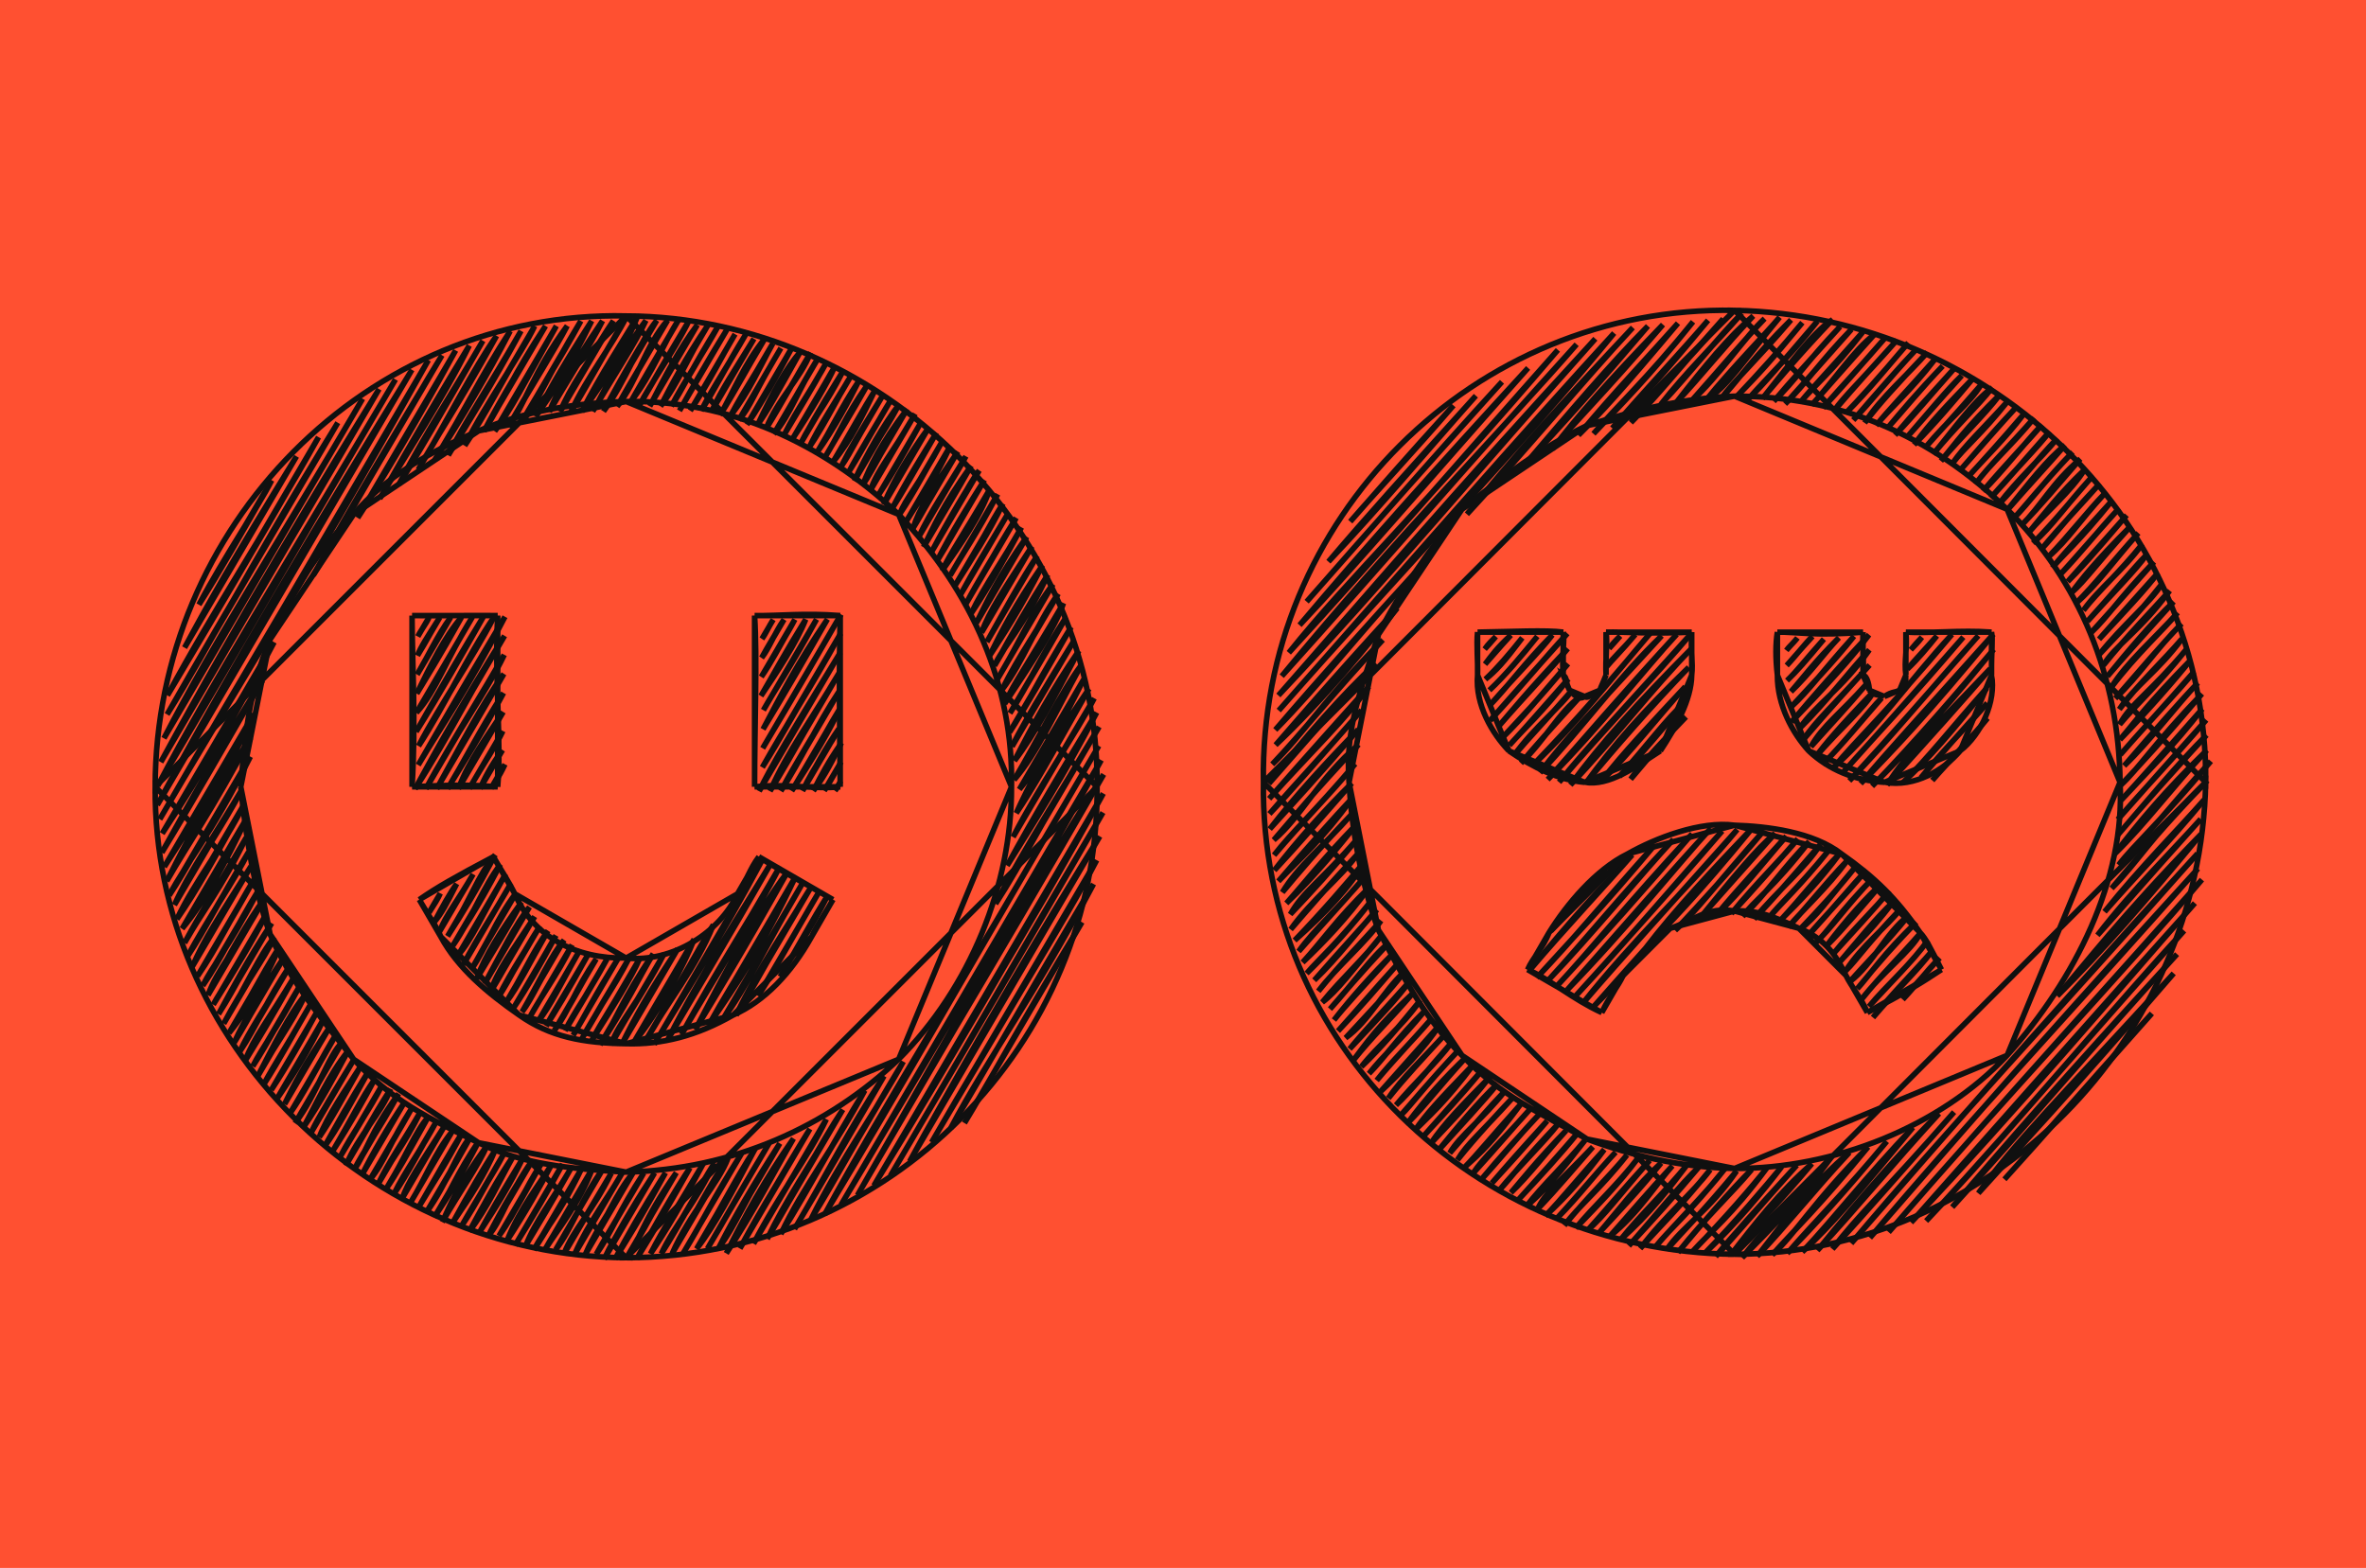 <?xml version="1.0" encoding="UTF-8"?> <svg xmlns="http://www.w3.org/2000/svg" width="427" height="283" viewBox="0 0 427 283" fill="none"><rect width="427" height="283" fill="#FF5031"></rect><path d="M35.902 109.139C39.288 103.81 43.78 95.992 49.031 86.698ZM35.902 109.139C40.525 100.381 46.614 91.496 49.031 86.698ZM33.314 116.893C37.249 109.568 41.525 101.848 53.512 82.368ZM33.314 116.893C38.847 107.075 45.16 96.766 53.512 82.368ZM30.222 125.511C38.654 109.857 48.109 95.743 57.488 78.9ZM30.222 125.511C37.732 112.868 45.347 100.139 57.488 78.9ZM30.159 128.949C38.084 116.208 43.734 104.365 60.96 76.297ZM30.159 128.949C41.73 108.564 53.787 88.757 60.96 76.297ZM29.59 133.251C39.101 114.872 49.772 98.758 65.441 71.968ZM29.59 133.251C42.164 111.719 54.293 91.105 65.441 71.968ZM29.022 137.553C43.091 111.662 58.112 86.876 68.408 70.228ZM29.022 137.553C38.721 120.553 48.877 103.835 68.408 70.228ZM28.454 141.855C38.673 122.425 50.562 103.666 71.374 68.487ZM28.454 141.855C45.674 112.742 62.428 83.534 71.374 68.487ZM28.391 145.294C42.235 119.674 58.1 93.138 74.341 66.748ZM28.391 145.294C45.915 114.751 63.743 84.075 74.341 66.748ZM28.833 147.869C40.434 127.93 53.436 107.749 77.307 65.007ZM28.833 147.869C43.472 122.367 58.723 97.252 77.307 65.007ZM29.275 150.445C36.721 139.222 44.114 126.122 49.472 115.918ZM29.275 150.445C34.643 142.325 39.03 133.71 49.472 115.918ZM56.541 103.834C63.695 90.862 70.925 78.855 79.769 64.129ZM56.541 103.834C65.142 89.529 73.124 74.95 79.769 64.129ZM29.211 153.883C34.74 143.943 41.072 132.612 47.389 122.81ZM29.211 153.883C35.141 144.13 40.572 134.544 47.389 122.81ZM64.557 93.463C71.811 82.091 78.798 69.57 82.23 63.252ZM64.557 93.463C68.656 87.281 72.263 80.296 82.23 63.252ZM29.653 156.459C36.119 146.429 42.567 136.422 45.811 128.838ZM29.653 156.459C33.233 150.896 36.556 144.821 45.811 128.838ZM68.534 89.996C73.666 81.388 79.908 72.04 84.692 62.376ZM68.534 89.996C73.95 80.347 80.47 69.319 84.692 62.376ZM30.095 159.034C33.462 152.436 36.399 146.27 45.243 133.14ZM30.095 159.034C34.004 152.164 38.112 146.579 45.243 133.14ZM72.005 87.394C76.863 78.025 82.554 69.454 87.153 61.498ZM72.005 87.394C75.433 82.016 79.16 75.483 87.153 61.498ZM30.537 161.61C33.716 155.51 37.78 151.305 45.18 136.578ZM30.537 161.61C33.776 156.697 36.31 151.627 45.18 136.578ZM75.476 84.79C80.492 76.287 85.577 66.291 89.615 60.621ZM75.476 84.79C78.751 78.713 82.423 73.739 89.615 60.621ZM31.483 163.322C34.213 157.212 38.805 150.735 43.602 142.607ZM31.483 163.322C35.242 156.184 40.281 148.982 43.602 142.607ZM78.443 83.049C83.08 75.939 88.004 67.653 92.076 59.745ZM78.443 83.049C83.006 75.659 86.889 67.65 92.076 59.745ZM31.925 165.898C35.193 158.958 40.366 152.699 44.044 145.182ZM31.925 165.898C35.538 160.687 38.709 154.959 44.044 145.182ZM80.904 82.172C83.704 76.46 88.133 69.993 94.033 59.73ZM80.904 82.172C84.946 75.469 88.441 70.026 94.033 59.73ZM32.872 167.61C37.323 162.233 40.566 155.845 44.486 147.758ZM32.872 167.61C35.751 163.343 37.724 159.088 44.486 147.758ZM83.871 80.433C87.839 72.502 94.097 63.911 96.494 58.853ZM83.871 80.433C87.557 74.998 90.204 69.465 96.494 58.853ZM33.314 170.186C35.98 165.311 40.163 160.065 44.422 151.196ZM33.314 170.186C36.329 164.435 40.076 158.962 44.422 151.196ZM87.342 77.829C90.985 72.052 92.519 67.803 98.451 58.84ZM87.342 77.829C90.697 71.469 94.331 65.599 98.451 58.84ZM33.755 172.761C37.354 167.23 39.133 163.269 44.864 153.772ZM33.755 172.761C37.515 165.771 42.441 158.724 44.864 153.772ZM89.299 77.814C92.11 74.192 94.585 69.234 100.408 58.825ZM89.299 77.814C92.837 71.791 95.978 66.57 100.408 58.825ZM34.702 174.474C36.984 169.256 39.333 165.825 45.306 156.347ZM34.702 174.474C37.731 168.965 40.769 164.085 45.306 156.347ZM91.761 76.938C94.724 73.194 96.15 67.276 102.364 58.812ZM91.761 76.938C95.962 69.654 100.342 62.722 102.364 58.812ZM35.649 176.186C38.302 171.762 41.484 166.557 46.253 158.06ZM35.649 176.186C39.336 170.839 41.75 165.453 46.253 158.06ZM94.222 76.061C96.806 73.251 98.605 68.13 104.826 57.934ZM94.222 76.061C97.277 70.638 100.862 65.279 104.826 57.934ZM36.596 177.898C38.533 174.013 40.84 171.736 46.694 160.635ZM36.596 177.898C40.161 172.732 42.497 167.365 46.694 160.635ZM96.684 75.183C99.879 70.552 101.815 68.007 106.782 57.92ZM96.684 75.183C98.443 71.719 100.641 67.444 106.782 57.92ZM37.542 179.611C39.263 174.891 42.267 171.862 47.641 162.348ZM37.542 179.611C41.153 172.531 45.152 165.628 47.641 162.348ZM75.413 114.874C75.98 113.694 76.902 112.632 77.433 111.421ZM75.413 114.874C75.898 114.068 76.224 113.434 77.433 111.421ZM99.145 74.306C100.335 71.222 102.617 66.939 108.739 57.907ZM99.145 74.306C102.749 68.082 106.44 62.469 108.739 57.907ZM38.489 181.323C39.78 178.852 43.247 174.157 48.083 164.923ZM38.489 181.323C42.17 175.454 45.913 169.305 48.083 164.923ZM75.35 118.313C75.905 116.866 76.948 115.21 79.389 111.407ZM75.35 118.313C76.908 115.819 78.088 113.507 79.389 111.407ZM101.102 74.293C102.828 69.954 105.944 65.906 110.696 57.892ZM101.102 74.293C104.295 68.287 108.002 61.871 110.696 57.892ZM39.436 183.035C42.834 177.688 44.478 173.758 49.03 166.635ZM39.436 183.035C41.986 178.401 44.495 173.554 49.03 166.635ZM75.287 121.751C76.98 118.956 78.9 114.719 81.346 111.394ZM75.287 121.751C76.914 118.803 78.814 115.497 81.346 111.394ZM103.058 74.278C106.005 67.93 110.233 62.791 113.157 57.016ZM103.058 74.278C105.631 70.264 107.774 66.055 113.157 57.016ZM40.383 184.748C44.426 177.978 46.838 172.404 49.471 169.211ZM40.383 184.748C43.733 178.312 47.763 173.013 49.471 169.211ZM75.223 125.19C77.733 120.041 80.294 114.879 83.302 111.38ZM75.223 125.19C76.987 122.228 79.096 118.93 83.302 111.38ZM105.015 74.264C109.577 68.391 113.366 61.493 115.114 57.002ZM105.015 74.264C108.374 67.621 112.656 61.219 115.114 57.002ZM41.329 186.46C45.569 181.23 48.958 174.513 50.418 170.923ZM41.329 186.46C44.542 181.391 46.865 176.481 50.418 170.923ZM75.16 128.629C78.843 124.516 80.317 119.284 85.259 111.366ZM75.16 128.629C77.77 124.994 79.806 120.561 85.259 111.366ZM106.972 74.251C109.897 69.293 111.612 64.496 116.565 57.85ZM106.972 74.251C110.596 68.129 114.893 61.52 116.565 57.85ZM42.276 188.172C44.174 183.968 47.497 178.345 51.365 172.636ZM42.276 188.172C45.584 182.795 47.852 178.082 51.365 172.636ZM75.097 132.067C79.382 125.257 83.405 118.088 87.216 111.352ZM75.097 132.067C79.532 124.221 84.161 116.254 87.216 111.352ZM108.928 74.237C112.967 68.837 115.263 61.864 118.522 57.837ZM108.928 74.237C112.248 67.962 116.142 61.294 118.522 57.837ZM43.223 189.885C46.449 185.051 48.069 180.601 52.312 174.348ZM43.223 189.885C44.991 186.107 47.245 182.884 52.312 174.348ZM75.539 134.643C80.277 127.396 84.204 118.636 89.172 111.338ZM75.539 134.643C79.658 126.774 84.887 119.516 89.172 111.338ZM111.39 73.359C115.09 68.716 116.504 62.301 120.479 57.822ZM111.39 73.359C114.323 68.007 117.573 62.886 120.479 57.822ZM44.169 191.597C45.923 187.048 48.199 184.479 53.258 176.06ZM44.169 191.597C46.413 187.891 48.835 184.086 53.258 176.06ZM75.476 138.082C79.796 130.799 83.876 125.314 91.129 111.324ZM75.476 138.082C78.971 132.009 81.971 126.729 91.129 111.324ZM113.851 72.483C117.77 67.511 119.956 61.455 122.435 57.809ZM113.851 72.483C115.81 69.141 117.328 66.347 122.435 57.809ZM45.621 192.446C48.657 187.754 49.861 185.034 54.205 177.773ZM45.621 192.446C47.325 189.051 49.799 185.986 54.205 177.773ZM74.908 142.383C79.075 134.723 84.053 125.917 91.066 114.763ZM74.908 142.383C81.295 132.532 86.321 122.2 91.066 114.763ZM115.303 73.332C117.431 69.126 121.37 63.894 124.392 57.794ZM115.303 73.332C117.431 69.674 119.356 66.206 124.392 57.794ZM46.568 194.159C49.033 189.402 52.368 182.789 55.152 179.485ZM46.568 194.159C49.105 189.289 52.362 185.313 55.152 179.485ZM76.864 142.369C81.26 134.019 87.919 124.741 91.003 118.201ZM76.864 142.369C81.722 133.473 87.217 124.872 91.003 118.201ZM117.259 73.317C120.068 67.894 122.524 63.041 125.843 58.645ZM117.259 73.317C119.357 69.626 121.32 66.215 125.843 58.645ZM47.514 195.871C50.549 191.174 52.911 186.637 56.098 181.197ZM47.514 195.871C49.578 191.97 52.225 188.034 56.098 181.197ZM78.821 142.356C83.393 134.154 86.83 127.285 90.939 121.64ZM78.821 142.356C83.777 133.97 88.54 125.785 90.939 121.64ZM119.216 73.303C122.398 69.255 123.967 64.749 127.8 58.63ZM119.216 73.303C121.256 69.394 123.43 65.076 127.8 58.63ZM48.966 196.72C51.86 191.976 53.947 188.351 57.045 182.91ZM48.966 196.72C51.97 192.132 54.461 187.747 57.045 182.91ZM80.777 142.342C83.559 137.813 86.467 131.949 90.876 125.079ZM80.777 142.342C83.668 137.608 86.747 132.792 90.876 125.079ZM121.173 73.29C123.512 68.775 126.669 64.225 129.757 58.617ZM121.173 73.29C123.261 70.201 124.484 67.118 129.757 58.617ZM49.913 198.433C52.778 194.235 55.853 189.429 58.497 183.759ZM49.913 198.433C52.09 195.004 53.865 192.236 58.497 183.759ZM82.734 142.328C84.682 137.191 87.917 132.887 90.813 128.517ZM82.734 142.328C85.681 137.19 88.726 132.11 90.813 128.517ZM122.624 74.138C124.537 70.751 127.088 66.064 131.208 59.465ZM122.624 74.138C125.235 69.37 127.887 65.058 131.208 59.465ZM51.364 199.282C53.307 195.217 56.497 190.686 59.444 185.471ZM51.364 199.282C53.125 195.624 55.075 191.977 59.444 185.471ZM84.691 142.314C87.372 137.699 89.612 134.425 90.75 131.956ZM84.691 142.314C86.598 139.067 88.581 135.714 90.75 131.956ZM124.581 74.126C128.143 68.775 130.255 64.287 132.66 60.315ZM124.581 74.126C127.707 68.939 130.587 63.95 132.66 60.315ZM52.311 200.994C54.861 197.317 56.06 194.681 60.895 186.321ZM52.311 200.994C55.585 196.207 57.882 191.031 60.895 186.321ZM86.647 142.3C87.375 140.665 88.517 138.283 90.687 135.395ZM86.647 142.3C87.408 140.976 88.103 139.477 90.687 135.395ZM126.537 74.112C129.075 69.184 131.661 65.553 134.617 60.3ZM126.537 74.112C129.157 70.169 130.865 66.319 134.617 60.3ZM53.258 202.707C57.094 197.824 59.227 190.434 61.842 188.033ZM53.258 202.707C55.311 199.387 57.257 195.815 61.842 188.033ZM88.604 142.286C89.15 141.291 89.954 140.515 91.128 137.97ZM88.604 142.286C89.356 141.007 90.196 139.53 91.128 137.97ZM128.494 74.097C130.338 70.112 132.19 67.475 136.068 61.15ZM128.494 74.097C130.575 70.662 132.799 66.713 136.068 61.15ZM54.71 203.556C57.212 199.063 59.33 194.067 62.789 189.745ZM54.71 203.556C57.909 198.901 60.339 194.294 62.789 189.745ZM77.432 164.714C78.352 163.287 79.088 162.128 79.452 161.261ZM77.432 164.714C77.862 163.97 78.463 163.115 79.452 161.261ZM129.946 74.947C132.38 70.713 134.375 65.54 138.025 61.136ZM129.946 74.947C132.899 70.212 135.464 65.368 138.025 61.136ZM56.161 204.405C58.578 199.617 62.531 193.496 63.735 191.458ZM56.161 204.405C57.517 201.46 59.247 199.013 63.735 191.458ZM78.379 166.426C79.702 164.811 80.457 163.408 82.418 159.521ZM78.379 166.426C79.804 163.738 81.109 161.357 82.418 159.521ZM131.902 74.933C135.148 70.868 137.194 66.064 139.476 61.986ZM131.902 74.933C134.383 70.225 137.526 65.671 139.476 61.986ZM57.613 205.254C59.184 201.279 62.172 197.01 65.187 192.307ZM57.613 205.254C59.866 201.937 61.593 198.701 65.187 192.307ZM79.325 168.139C80.485 165.095 82.691 162.494 85.385 157.781ZM79.325 168.139C80.446 165.785 82.173 163.446 85.385 157.781ZM133.354 75.781C135.443 73.499 135.986 71.028 140.928 62.834ZM133.354 75.781C135.383 72.605 136.499 70.385 140.928 62.834ZM58.56 206.967C60.878 202.814 62.8 199.237 66.639 193.156ZM58.56 206.967C60.913 203.695 62.836 200.007 66.639 193.156ZM80.777 168.988C84.556 163.206 86.293 157.805 89.361 154.314ZM80.777 168.988C83.646 164.551 86.025 160.599 89.361 154.314ZM134.806 76.63C137.274 73.09 140.297 67.701 142.885 62.821ZM134.806 76.63C138.248 71.743 140.93 65.986 142.885 62.821ZM60.011 207.816C63.285 202.265 65.308 198.074 67.585 194.869ZM60.011 207.816C63.163 202.953 65.907 198.061 67.585 194.869ZM81.724 170.7C85.353 165.391 87.264 159.972 90.308 156.027ZM81.724 170.7C83.668 167.414 85.727 164.746 90.308 156.027ZM136.762 76.617C139.303 71.177 142.099 66.04 144.336 63.669ZM136.762 76.617C138.439 74.26 139.914 71.582 144.336 63.669ZM61.463 208.665C63.507 204.637 66.808 200.233 69.037 195.718ZM61.463 208.665C64.478 203.602 67.355 198.863 69.037 195.718ZM82.67 172.413C85.089 169.724 87.182 164.864 91.254 157.739ZM82.67 172.413C85.087 168.578 87.386 164.846 91.254 157.739ZM138.214 77.466C140.452 71.853 144.385 68.49 146.293 63.656ZM138.214 77.466C141.379 72.325 144.351 66.814 146.293 63.656ZM62.41 210.377C64.705 204.902 68.925 200.823 70.489 196.567ZM62.41 210.377C65.041 205.789 67.121 201.867 70.489 196.567ZM83.617 174.125C86.161 169.621 88.49 165.832 92.201 159.451ZM83.617 174.125C86.089 169.299 89.604 164.092 92.201 159.451ZM139.666 78.316C142.639 74.993 144.148 70.011 147.745 64.504ZM139.666 78.316C143.201 72.584 145.9 67.285 147.745 64.504ZM63.861 211.227C66.267 207.76 66.527 204.824 71.94 197.416ZM63.861 211.227C65.658 207.632 68.281 204.116 71.94 197.416ZM85.069 174.974C87.743 171.123 89.333 166.186 93.148 161.164ZM85.069 174.974C88.103 169.789 90.414 164.939 93.148 161.164ZM141.622 78.302C143.716 74.766 146.326 70.528 149.196 65.355ZM141.622 78.302C143.755 73.971 146.939 69.599 149.196 65.355ZM65.313 212.076C67.057 208.911 69.966 204.147 72.887 199.129ZM65.313 212.076C67.422 207.88 69.759 203.859 72.887 199.129ZM86.016 176.687C87.613 172.34 90.367 168.082 94.095 162.876ZM86.016 176.687C88.865 171.827 92.186 166.677 94.095 162.876ZM143.074 79.15C145.848 74.874 148.819 69.156 150.648 66.204ZM143.074 79.15C146.352 74.24 149.401 68.989 150.648 66.204ZM66.765 212.925C69.51 209.56 70.284 206.348 74.339 199.978ZM66.765 212.925C69.691 208.032 72.366 203.525 74.339 199.978ZM87.467 177.536C90.729 171.576 92.975 166.9 95.546 163.725ZM87.467 177.536C90.021 172.704 93.03 167.95 95.546 163.725ZM144.525 79.999C146.59 75.8 149.051 73.094 152.1 67.052ZM144.525 79.999C145.948 77.38 147.22 74.883 152.1 67.052ZM68.216 213.774C69.961 210.152 73.171 206.377 75.79 200.827ZM68.216 213.774C70.209 209.592 72.769 206.043 75.79 200.827ZM88.414 179.248C89.902 174.838 92.41 171.76 96.493 165.438ZM88.414 179.248C90.76 175.378 92.702 171.715 96.493 165.438ZM145.977 80.85C149.071 76.299 152.024 70.121 153.551 67.901ZM145.977 80.85C147.919 76.85 150.269 73.299 153.551 67.901ZM69.668 214.623C73.126 209.023 75.077 204.032 77.242 201.676ZM69.668 214.623C71.557 211.841 73.264 208.836 77.242 201.676ZM89.866 180.097C92.388 174.98 95.726 170.246 97.44 167.15ZM89.866 180.097C92.215 176.54 93.593 173.183 97.44 167.15ZM147.429 81.698C150.565 77.326 153.201 72.334 155.003 68.751ZM147.429 81.698C149.792 77.93 151.655 73.766 155.003 68.751ZM71.12 215.473C72.993 211.507 76.3 207.124 78.694 202.525ZM71.12 215.473C73.597 211.861 75.849 207.366 78.694 202.525ZM91.317 180.947C93.547 178 95.376 174.167 98.891 167.999ZM91.317 180.947C94.286 176.152 96.29 171.495 98.891 167.999ZM148.88 82.547C151.355 78.597 152.304 75.54 156.455 69.6ZM148.88 82.547C151.258 78.436 153.741 74.496 156.455 69.6ZM72.571 216.322C73.655 213.321 75.46 210.661 80.145 203.375ZM72.571 216.322C75.424 211.4 78.413 206 80.145 203.375ZM92.769 181.796C95.862 177.241 97.204 174.01 100.343 168.848ZM92.769 181.796C95.034 178.419 97.176 174.751 100.343 168.848ZM150.332 83.397C153.602 79.409 155.589 75.163 157.906 70.45ZM150.332 83.397C153.403 78.212 155.819 73.775 157.906 70.45ZM74.023 217.171C76.972 212.354 78.351 208.287 81.597 204.224ZM74.023 217.171C75.805 214.181 77.59 210.981 81.597 204.224ZM94.221 182.645C97.02 177.82 99.588 172.195 101.795 169.698ZM94.221 182.645C96.127 180.119 97.188 177.091 101.795 169.698ZM151.784 84.246C153.811 81.32 154.841 78.645 159.358 71.299ZM151.784 84.246C153.46 80.906 154.936 78.459 159.358 71.299ZM75.475 218.02C78.217 213.423 80.194 210.655 83.554 204.21ZM75.475 218.02C78.564 212.59 81.153 208.074 83.554 204.21ZM95.672 183.494C97.475 180.038 100.565 176.024 103.246 170.547ZM95.672 183.494C98.229 179.086 100.975 174.388 103.246 170.547ZM153.235 85.096C156.121 80.469 158.366 76.028 160.81 72.147ZM153.235 85.096C155.127 81.538 157.544 77.691 160.81 72.147ZM76.926 218.87C80.7 213.702 82.42 208.04 85.005 205.059ZM76.926 218.87C79.108 215.365 81.265 211.741 85.005 205.059ZM97.124 184.343C99.427 181.453 100.967 177.956 104.698 171.396ZM97.124 184.343C99.051 180.932 101.51 177.092 104.698 171.396ZM137.519 115.291C138.164 114.463 138.559 113.426 139.539 111.838ZM137.519 115.291C138.209 114.33 138.719 113.121 139.539 111.838ZM154.182 86.808C156.365 81.999 159.685 76.35 162.261 72.996ZM154.182 86.808C156.099 82.605 159.079 78.99 162.261 72.996ZM78.378 219.719C81.124 215.669 82.327 211.917 86.457 205.908ZM78.378 219.719C80.895 215.918 83.07 212.474 86.457 205.908ZM98.575 185.193C100.197 182.606 102.468 178.952 106.15 172.245ZM98.575 185.193C99.928 182.545 101.847 179.601 106.15 172.245ZM137.456 118.73C138.896 116.904 139.77 114.256 141.495 111.824ZM137.456 118.73C138.636 116.538 140.039 114.31 141.495 111.824ZM155.634 87.656C157.157 83.948 158.79 80.359 163.713 73.847ZM155.634 87.656C158.031 84.081 159.72 80.126 163.713 73.847ZM79.829 220.568C81.343 217.296 82.43 214.265 87.909 206.757ZM79.829 220.568C82.976 215.049 86.256 210.555 87.909 206.757ZM100.027 186.042C102.723 182.452 103.767 178.616 107.601 173.094ZM100.027 186.042C102.447 182.449 104.431 178.352 107.601 173.094ZM137.393 122.168C139.103 119.703 140.396 117.214 143.452 111.811ZM137.393 122.168C139.67 118.228 142.138 114.366 143.452 111.811ZM157.085 88.505C158.502 84.493 160.444 82.859 165.164 74.695ZM157.085 88.505C159.043 84.984 160.517 82.377 165.164 74.695ZM81.786 220.554C84.981 215.87 87.566 211.888 89.36 207.607ZM81.786 220.554C84.362 215.783 87.299 210.798 89.36 207.607ZM101.984 186.028C104.27 182.114 107.257 177.292 109.558 173.081ZM101.984 186.028C103.688 182.512 105.901 179.797 109.558 173.081ZM137.33 125.607C140.208 121.318 143.723 116.077 145.409 111.797ZM137.33 125.607C139.552 121.797 141.855 117.528 145.409 111.797ZM158.537 89.356C160.23 86.832 162.368 83.29 166.111 76.407ZM158.537 89.356C161.318 84.665 164.414 79.323 166.111 76.407ZM83.238 221.403C86.295 216.84 87.953 213.139 90.812 208.456ZM83.238 221.403C86.063 216.343 89.204 211.592 90.812 208.456ZM103.435 186.877C105.441 183.626 107.333 179.613 111.514 173.067ZM103.435 186.877C105.987 182.662 108.376 178.04 111.514 173.067ZM137.771 128.183C139.976 124.257 142.793 120.152 147.365 111.783ZM137.771 128.183C139.743 124.648 142.512 120.698 147.365 111.783ZM159.484 91.067C161.368 86.478 164.434 81.541 167.563 77.257ZM159.484 91.067C161.643 86.885 163.953 82.987 167.563 77.257ZM84.689 222.252C87.999 218.029 90.181 212.993 92.768 208.442ZM84.689 222.252C87.157 217.742 89.548 213.206 92.768 208.442ZM104.887 187.726C107.699 182.405 110.813 178.23 113.471 173.053ZM104.887 187.726C107.682 182.737 110.532 177.942 113.471 173.053ZM137.708 131.621C140.931 125.504 143.866 119.784 149.322 111.769ZM137.708 131.621C141.684 125.082 145.754 118.001 149.322 111.769ZM160.935 91.916C163.906 86.237 166.75 81.716 169.014 78.106ZM160.935 91.916C162.897 88.811 164.855 85.385 169.014 78.106ZM86.646 222.238C89.776 217.497 92.182 213.537 94.22 209.291ZM86.646 222.238C88.383 219.053 90.107 216.066 94.22 209.291ZM106.844 187.712C110.87 181.354 114.068 176.229 115.428 173.039ZM106.844 187.712C108.571 184.365 110.764 181.3 115.428 173.039ZM137.645 135.06C140.958 129.439 143.977 124.205 151.783 110.892ZM137.645 135.06C143.461 125.377 148.528 116.516 151.783 110.892ZM162.387 92.766C163.388 90.04 165.792 87.562 169.961 79.819ZM162.387 92.766C164.974 88.942 167.43 84.145 169.961 79.819ZM88.098 223.088C90.524 220.383 91.515 215.904 96.177 209.277ZM88.098 223.088C90.682 218.024 93.244 213.769 96.177 209.277ZM108.295 188.562C111.331 183.956 112.151 180.574 117.889 172.162ZM108.295 188.562C112.48 182.365 115.627 175.927 117.889 172.162ZM137.582 138.499C141.122 132.877 143.097 129.01 151.72 114.33ZM137.582 138.499C141.669 131.175 146.151 124.509 151.72 114.33ZM163.334 94.478C165.133 91.293 168.326 87.493 171.413 80.668ZM163.334 94.478C165.217 91.352 167.173 88.62 171.413 80.668ZM90.054 223.074C93.324 218.529 94.641 214.627 97.628 210.126ZM90.054 223.074C92.979 218.719 95.633 213.618 97.628 210.126ZM110.252 188.548C111.859 184.163 115.318 180.977 119.846 172.148ZM110.252 188.548C112.784 183.879 116.494 178.581 119.846 172.148ZM137.014 142.8C139.141 138.31 142.736 132.361 151.657 117.769ZM137.014 142.8C140.294 136.268 144.863 129.53 151.657 117.769ZM164.785 95.328C165.937 91.757 167.745 88.981 172.865 81.516ZM164.785 95.328C166.915 91.898 168.778 88.094 172.865 81.516ZM91.506 223.923C93.883 217.981 97.514 213.578 99.585 210.113ZM91.506 223.923C94.732 219.002 97.58 213.997 99.585 210.113ZM112.208 188.534C114.495 183.815 116.977 179.306 122.307 171.271ZM112.208 188.534C115.381 182.508 118.568 177.112 122.307 171.271ZM138.97 142.786C142.22 135.462 146.363 130.067 151.594 121.208ZM138.97 142.786C143.112 136.143 146.936 128.739 151.594 121.208ZM165.732 97.04C168.224 91.814 170.615 88.576 174.316 82.367ZM165.732 97.04C168.992 91.046 172.683 85.499 174.316 82.367ZM92.958 224.772C95.178 221.22 96.891 218.079 101.542 210.099ZM92.958 224.772C96.103 219.794 99.234 214.371 101.542 210.099ZM114.165 188.52C119.332 182.034 123.565 173.933 125.274 169.53ZM114.165 188.52C118.799 180.88 122.965 173.753 125.274 169.53ZM140.927 142.773C143.575 137.75 146.862 132.602 151.531 124.646ZM140.927 142.773C144.478 137.374 147.324 130.982 151.531 124.646ZM166.679 98.752C168.26 95.553 170.086 91.288 175.263 84.079ZM166.679 98.752C169.709 93.588 172.832 88.438 175.263 84.079ZM94.914 224.758C96.527 220.586 99.783 216.423 102.993 210.948ZM94.914 224.758C97.318 220.724 99.498 217.186 102.993 210.948ZM116.122 188.506C120.616 180.572 125.512 174.932 128.745 166.927ZM116.122 188.506C121.443 179.972 125.856 171.467 128.745 166.927ZM142.884 142.759C146.96 136.553 149.925 131.427 151.468 128.085ZM142.884 142.759C145.984 138.08 148.437 133.034 151.468 128.085ZM168.131 99.602C171.721 93.588 174.798 87.371 176.715 84.927ZM168.131 99.602C171.328 93.525 174.662 87.953 176.715 84.927ZM96.366 225.607C98.202 221.898 100.623 219.979 104.95 210.934ZM96.366 225.607C98.38 222.408 100.702 218.81 104.95 210.934ZM118.078 188.492C122.906 180.425 126.715 173.602 137.771 154.829ZM118.078 188.492C124.109 178.448 129.984 169.487 137.771 154.829ZM144.84 142.745C147.091 137.992 149.967 134.345 151.404 131.524ZM144.84 142.745C146.982 138.721 149.103 134.83 151.404 131.524ZM169.077 101.313C170.886 98.454 172.96 94.608 177.661 86.641ZM169.077 101.313C171.851 95.859 174.675 91.382 177.661 86.641ZM98.322 225.594C101.068 221.323 104.512 217.215 106.906 210.92ZM98.322 225.594C100.66 221.383 103.426 217.617 106.906 210.92ZM120.54 187.615C126.596 175.697 134.198 163.982 139.223 155.678ZM120.54 187.615C126.105 178.159 131.091 169.921 139.223 155.678ZM146.797 142.731C148.312 140.751 149.355 139.08 151.846 134.099ZM146.797 142.731C148.149 140.063 149.386 137.651 151.846 134.099ZM170.024 103.026C173.285 98.353 176.991 93.121 178.608 88.353ZM170.024 103.026C171.54 99.772 173.638 96.924 178.608 88.353ZM100.279 225.58C103.294 221.675 104.842 216.527 108.863 210.906ZM100.279 225.58C103.778 219.587 106.539 214.708 108.863 210.906ZM123.001 186.738C128.943 175.658 136.797 163.652 140.674 156.527ZM123.001 186.738C129.19 176.003 136.704 164.415 140.674 156.527ZM148.753 142.717C149.484 141.62 149.997 140.809 151.783 137.538ZM148.753 142.717C149.551 141.509 150.364 140.157 151.783 137.538ZM171.476 103.875C173.901 99.701 176.06 96.686 180.06 89.201ZM171.476 103.875C174.128 99.317 176.847 95.112 180.06 89.201ZM101.731 226.429C103.545 221.721 106.752 218.974 110.315 211.755ZM101.731 226.429C103.771 222.763 105.987 218.999 110.315 211.755ZM125.463 185.861C130.562 176.158 136.273 165.146 142.126 157.376ZM125.463 185.861C129.637 178.971 133.212 173.238 142.126 157.376ZM150.71 142.703C151.014 142.33 151.31 141.818 151.72 140.977ZM150.71 142.703C151.113 142.093 151.443 141.432 151.72 140.977ZM172.422 105.587C175.672 100.438 178.284 96.436 181.006 90.915ZM172.422 105.587C176.137 99.716 179.053 93.834 181.006 90.915ZM103.687 226.415C106.391 220.337 110.084 215.654 112.271 211.741ZM103.687 226.415C105.196 223.525 107.061 220.361 112.271 211.741ZM127.924 184.983C133.133 177.396 137.502 171.025 143.578 158.226ZM127.924 184.983C133.076 175.667 139.001 167.224 143.578 158.226ZM173.369 107.3C175.591 103.157 178.223 98.84 181.953 92.626ZM173.369 107.3C176.335 102.333 179.427 96.942 181.953 92.626ZM105.644 226.401C109.21 220.427 111.292 215.184 114.228 211.727ZM105.644 226.401C107.05 223.097 108.84 220.403 114.228 211.727ZM130.386 184.106C134.91 177.997 138.409 170.304 145.029 159.075ZM130.386 184.106C135.183 175.781 140.133 167.784 145.029 159.075ZM174.316 109.012C176.35 105.149 179.088 100.663 183.405 93.475ZM174.316 109.012C177.054 104.36 179.222 100.128 183.405 93.475ZM107.6 226.387C110.389 222.481 111.559 218.771 116.184 211.713ZM107.6 226.387C110.283 221.53 113.37 216.726 116.184 211.713ZM132.847 183.229C137.022 174.519 142.201 167.133 146.481 159.924ZM132.847 183.229C137.64 175.546 141.273 168.136 146.481 159.924ZM175.263 110.724C177.692 105.652 181.22 100.846 184.351 95.189ZM175.263 110.724C178.728 105.52 181.883 99.809 184.351 95.189ZM109.052 227.236C112.124 221.06 115.777 215.277 118.141 211.699ZM109.052 227.236C111 222.921 113.68 219.274 118.141 211.699ZM136.824 179.763C140.626 173.866 143.954 167.362 147.933 160.773ZM136.824 179.763C139.923 174.891 142.819 169.536 147.933 160.773ZM176.209 112.437C178.216 108.448 179.864 104.628 185.298 96.9ZM176.209 112.437C179.468 106.404 182.895 101.167 185.298 96.9ZM111.009 227.222C112.988 224.001 115.284 220.47 120.098 211.685ZM111.009 227.222C113.066 223.322 115.324 219.262 120.098 211.685ZM140.8 176.296C143.278 171.981 146.001 168.328 149.384 161.623ZM140.8 176.296C144.106 170.743 146.636 165.946 149.384 161.623ZM177.156 114.149C178.508 110.35 181.205 106.353 186.245 98.612ZM177.156 114.149C179.772 109.489 182.724 104.024 186.245 98.612ZM112.965 227.208C115.298 224.337 115.856 220.478 122.054 211.671ZM112.965 227.208C116.127 222.534 118.207 217.637 122.054 211.671ZM178.103 115.861C181.442 110.042 184.412 104.659 187.192 100.325ZM178.103 115.861C181.275 110.179 184.388 104.522 187.192 100.325ZM114.922 227.194C117.951 221.535 122.086 214.383 124.516 210.794ZM114.922 227.194C118.479 221.437 121.888 215.481 124.516 210.794ZM178.544 118.437C180.958 113.551 182.869 109.801 188.138 102.037ZM178.544 118.437C181.199 114.334 183.842 110.427 188.138 102.037ZM117.383 226.317C119.771 221.671 122.444 217.57 126.977 209.917ZM117.383 226.317C120.412 221.771 122.728 217.909 126.977 209.917ZM179.491 120.149C180.812 116.963 184.733 113.281 189.085 103.749ZM179.491 120.149C182.568 114.463 185.904 108.79 189.085 103.749ZM119.34 226.303C121.695 221.192 125.614 217.025 128.934 209.903ZM119.34 226.303C122.814 220.911 126.033 214.44 128.934 209.903ZM179.933 122.725C184.134 115.766 186.312 110.267 190.032 105.462ZM179.933 122.725C182.601 118.182 184.336 114.773 190.032 105.462ZM121.297 226.289C124.554 218.859 129.612 213.723 131.395 209.026ZM121.297 226.289C125.257 219.378 128.611 212.938 131.395 209.026ZM180.88 124.437C184.722 119.386 186.944 112.861 190.978 107.174ZM180.88 124.437C183.747 118.476 187.476 113.436 190.978 107.174ZM123.253 226.275C126.691 220.757 128.399 216.781 133.857 208.149ZM123.253 226.275C126.334 221.1 128.46 217.069 133.857 208.149ZM181.321 127.013C186.423 119.284 190.269 113.573 191.925 108.886ZM181.321 127.013C183.108 123.011 185.503 119.954 191.925 108.886ZM125.715 225.398C128.841 221.464 132.166 215.113 136.319 207.272ZM125.715 225.398C129.406 219.473 132.607 212.92 136.319 207.272ZM182.268 128.725C184.948 124.272 188.287 118.683 192.367 111.462ZM182.268 128.725C185.714 123.412 188.192 117.801 192.367 111.462ZM127.671 225.384C131.387 218.911 134.817 213.003 138.78 206.395ZM127.671 225.384C130.672 220.417 132.994 216.012 138.78 206.395ZM182.205 132.164C185.633 126.748 187.862 122.711 193.314 113.174ZM182.205 132.164C184.974 128.005 187.183 123.006 193.314 113.174ZM129.628 225.37C133.116 220.657 133.888 217.406 140.737 206.381ZM129.628 225.37C132.541 219.665 135.932 213.842 140.737 206.381ZM182.647 134.739C185.126 129.861 187.563 125.8 193.755 115.75ZM182.647 134.739C185.352 129.205 188.45 124.944 193.755 115.75ZM131.08 226.22C134.314 219.748 137.977 212.967 143.198 205.504ZM131.08 226.22C135.766 219.143 140.036 210.935 143.198 205.504ZM183.089 137.315C186.827 132.389 190.018 126.305 194.702 117.462ZM183.089 137.315C186.436 130.757 189.804 124.595 194.702 117.462ZM133.541 225.343C136.115 220.438 138.995 215.648 146.165 203.764ZM133.541 225.343C136.956 219.232 141.049 212.043 146.165 203.764ZM183.025 140.753C187.249 135.799 190.047 129.351 195.144 120.038ZM183.025 140.753C187.532 133.177 191.352 125.167 195.144 120.038ZM136.003 224.465C140.728 215.318 145.888 208.89 149.131 202.023ZM136.003 224.465C140.579 216.186 146.214 207.471 149.131 202.023ZM183.972 142.466C187.909 137.781 191.278 131.075 195.586 122.613ZM183.972 142.466C188.056 136.074 191.774 129.733 195.586 122.613ZM138.464 223.588C141.949 216.383 145.834 210.882 152.098 200.283ZM138.464 223.588C143.365 215.518 148.021 206.43 152.098 200.283ZM183.404 146.768C185.586 142.013 188.562 135.905 196.532 124.326ZM183.404 146.768C186.463 142.25 189.077 137.518 196.532 124.326ZM140.926 222.711C144.955 214.146 150.644 207.039 156.074 196.817ZM140.926 222.711C145.954 214.706 150.445 205.988 156.074 196.817ZM182.836 151.069C187.537 141.909 194.165 132.465 197.479 126.038ZM182.836 151.069C187.213 143.555 191.539 135.973 197.479 126.038ZM143.387 221.834C149.013 212.307 153.001 204.206 159.545 194.213ZM143.387 221.834C148.578 213.201 153.075 205.278 159.545 194.213ZM181.763 156.234C186.546 148.516 192.117 139.836 197.921 128.614ZM181.763 156.234C186.645 147.281 192.051 138.291 197.921 128.614ZM146.354 220.094C151.715 209.237 158.675 199.697 163.017 191.61ZM146.354 220.094C151.078 212.475 154.907 205.137 163.017 191.61ZM179.68 163.126C184.509 155.711 188.538 147.334 198.363 131.189ZM179.68 163.126C185.162 152.437 191.543 142.952 198.363 131.189ZM148.815 219.217C159.545 199.419 172.853 178.69 198.3 134.628ZM148.815 219.217C162.247 196.903 175.059 174.465 198.3 134.628ZM151.782 217.477C171.111 184.976 189.298 154.595 198.741 137.203ZM151.782 217.477C162.421 199.882 172.533 181.757 198.741 137.203ZM154.748 215.736C169.945 189.32 183.825 163.746 199.183 139.779ZM154.748 215.736C164.706 198.045 175.886 180.244 199.183 139.779ZM157.715 213.996C171.092 190.98 185.117 168.876 199.12 143.217ZM157.715 213.996C171.352 191.812 184.507 169.006 199.12 143.217ZM160.681 212.256C172.994 191.379 185.472 170.3 199.057 146.656ZM160.681 212.256C170.758 195.324 180.024 178.804 199.057 146.656ZM164.153 209.652C176.431 187.374 189.384 165.567 198.489 150.958ZM164.153 209.652C171.231 196.517 179.715 182.949 198.489 150.958ZM168.129 206.186C179.13 187.615 189.551 170.143 197.921 155.26ZM168.129 206.186C179.755 185.923 192.476 165.877 197.921 155.26ZM171.6 203.582C178.306 190.902 186.603 179.923 197.352 159.562ZM171.6 203.582C178.6 191.856 184.965 180.433 197.352 159.562ZM174.062 202.705C182.178 188.755 191.196 173.216 195.269 166.453ZM174.062 202.705C178.502 195.424 182.825 187.028 195.269 166.453Z" stroke="#101010" stroke-linecap="round"></path><path d="M113.002 72.472C103.353 72.729 94.589 74.265 86.388 77.766ZM86.388 77.766C77.502 81.532 69.404 86.217 63.826 92.842ZM63.826 92.842C57.373 99.377 52.804 106.657 48.75 115.404ZM48.75 115.404C44.92 124.402 44.082 133.861 43.456 142.018ZM43.456 142.018C44.224 150.333 45.984 161.143 48.75 168.632ZM48.75 168.632C52.321 177.065 58.181 184.089 63.826 191.194ZM63.826 191.194C70.299 198.383 77.643 202.04 86.388 206.27ZM86.388 206.27C94.123 210.151 103.052 210.975 113.002 211.563ZM113.002 211.563C132.273 211.087 149.266 203.395 162.178 191.194ZM162.178 191.194C175.049 178.29 182.623 159.714 182.547 142.018ZM182.547 142.018C182.956 123.859 175.445 106.769 162.178 92.842ZM162.178 92.842C148.441 79.92 131.644 72.178 113.002 72.472ZM28.002 142.018C28.067 95.094 66.176 56.031 113.002 57.018ZM113.002 57.018C158.971 57.27 198.394 95.994 198.002 142.018ZM198.002 142.018C198.308 188.412 160.485 226.852 113.002 227.018ZM113.002 227.018C66.594 226.619 27.695 188.154 28.002 142.018ZM89.82 111.109C89.215 122.239 90.534 134.058 89.82 142.018ZM89.82 142.018C86.637 141.785 83.466 141.514 74.366 142.018ZM74.366 142.018C75.1 129.985 74.369 119.364 74.366 111.109ZM74.366 111.109C79.487 111.19 83.785 111.046 89.82 111.109ZM151.638 111.109C151.371 121.982 151.546 131.537 151.638 142.018ZM151.638 142.018C147.004 142.526 141.789 141.372 136.184 142.018ZM136.184 142.018C136.176 130.971 136.671 118.914 136.184 111.109ZM136.184 111.109C140.823 111.168 145.098 110.601 151.638 111.109ZM89.047 154.644C90.362 156.936 91.736 158.968 92.911 161.328ZM92.911 161.328C96.27 169.071 103.889 173.091 113.002 172.927ZM113.002 172.927C121.429 173.769 129.943 168.247 133.093 161.336ZM133.093 161.336C134.689 159.13 135.317 156.783 136.957 154.644ZM136.957 154.644C140.074 156.766 143.398 158.348 150.332 162.379ZM150.332 162.379C149.203 164.448 147.293 167.189 146.469 169.071ZM146.469 169.071C142.845 175.599 137.938 180.767 132.323 183.21ZM132.323 183.21C125.738 186.982 119.459 188.57 113.002 188.382ZM113.002 188.382C105.256 188.279 99.27 187.158 93.684 183.205ZM93.684 183.205C87.879 179.171 82.602 174.73 79.543 169.063ZM79.543 169.063C78.949 167.465 78.096 166.527 75.671 162.379ZM75.671 162.379C78.723 160.234 82.285 158.211 89.047 154.644Z" stroke="#101010" stroke-linecap="round"></path><path d="M296.956 171.174C291.747 177.695 290.273 178.93 287.645 181.654C290.26 178.648 292.483 176.199 296.956 171.174ZM296.956 171.174C302.306 164.163 309.355 156.678 316.245 149.465C305.987 162.034 301.115 166.78 296.956 171.174ZM243.688 94.148C248.179 88.913 255.234 81.436 262.312 73.188C253.163 83.273 249.009 88.091 243.688 94.148ZM239.753 101.373C249.058 91.519 256.78 82.216 266.358 71.429C253.409 85.786 246.471 93.428 239.753 101.373ZM235.817 108.598C247.297 95.459 260.299 80.895 271.07 68.921C257.947 83.195 246.841 96.215 235.817 108.598ZM234.543 112.828C246.012 99.213 258.997 84.701 275.781 66.415C255.598 89.157 244.989 101.714 234.543 112.828ZM232.603 117.806C243.68 103.994 256.211 92.443 281.157 63.158C263.18 83.395 248.328 100.667 232.603 117.806ZM231.328 122.036C251.309 97.69 272.686 75.933 284.538 62.149C266.635 81.853 249.064 102.348 231.328 122.036ZM230.719 125.518C249.692 105.363 268.078 83.374 287.92 61.139C261.075 90.339 245.956 108.2 230.719 125.518ZM230.774 128.251C252.566 103.475 275.265 79.784 291.301 60.129C275.735 77.112 253.732 102.163 230.774 128.251ZM230.164 131.733C238.256 123.492 245.614 113.958 255.439 103.287C246.883 112.69 238.355 122.175 230.164 131.733ZM264.752 92.805C273.341 82.267 281.278 73.398 294.682 59.118C285.762 68.693 275.548 81.156 264.752 92.805ZM230.219 134.466C238.862 126.281 246.872 116.517 252.169 109.762C238.829 124.364 234.7 129.366 230.219 134.466ZM275.449 83.561C281.579 77.094 288.544 69.278 297.398 58.858C290.647 65.653 282.81 74.925 275.449 83.561ZM229.61 137.948C235.209 132.536 238.738 126.512 249.564 115.49C239.828 126.013 235.118 132.137 229.61 137.948ZM280.16 81.054C283.916 76.399 288.864 71.761 300.114 58.596C289.897 69.197 284.863 74.913 280.16 81.054ZM229 141.43C235.669 132.727 242.37 125.348 248.29 119.72C242.056 126.445 235.244 134.306 229 141.43ZM284.872 78.547C289.132 74.287 292.489 70.653 302.83 58.335C297.894 63.92 291.043 71.099 284.872 78.547ZM229.056 144.163C236.475 135.877 243.284 129.4 247.014 123.951C242.763 128.725 235.309 136.988 229.056 144.163ZM287.588 78.286C292.722 72.817 297.419 68.23 305.546 58.073C297.124 68.501 291.769 73.317 287.588 78.286ZM229.111 146.896C233.123 142.657 237.156 137.935 245.74 128.18C239.289 135.678 234.215 140.929 229.111 146.896ZM290.969 77.276C297.698 70.473 303.565 63.483 308.262 57.813C303.514 63.359 296.837 70.477 290.969 77.276ZM229.167 149.629C233.864 143.534 239.562 137.389 245.13 131.662C237.482 140.569 233.691 144.611 229.167 149.629ZM294.35 76.266C298.395 71.11 304.349 65.535 310.978 57.551C303.514 65.905 299.181 71.431 294.35 76.266ZM229.887 151.613C234.865 147.405 237.978 140.539 245.186 134.395C236.73 143.391 233.624 147.309 229.887 151.613ZM299.726 73.01C304.1 67.357 309.437 62.212 314.359 56.541C309.763 61.222 305.138 67.235 299.726 73.01ZM229.943 154.346C235.081 148.25 240.02 143.44 244.575 137.877C237.005 146.795 233.101 150.221 229.943 154.346ZM302.443 72.749C307.576 66.162 312.077 60.672 316.41 57.028C311.136 62.614 307.263 67.595 302.443 72.749ZM229.998 157.079C234.141 151.685 239.287 145.972 243.966 141.358C238.448 147.632 234.083 152.702 229.998 157.079ZM305.159 72.487C310.343 67.807 315.099 60.533 318.461 57.515C314.965 61.13 310.58 66.418 305.159 72.487ZM230.719 159.064C234.866 154.7 238.624 151.57 244.021 144.092C240.895 147.417 235.781 153.133 230.719 159.064ZM267.967 117.142C268.604 116.215 269.289 115.577 269.961 114.897C268.985 116.012 268.573 116.526 267.967 117.142ZM307.875 72.226C311.777 69.735 314.237 65.677 321.177 57.254C318.588 60.346 312.706 66.272 307.875 72.226ZM231.44 161.048C234.211 156.394 238.517 153.101 244.077 146.825C237.411 153.873 234.236 157.711 231.44 161.048ZM268.022 119.875C269.122 118.407 270.138 116.956 272.677 114.635C270.401 117.096 269.375 118.377 268.022 119.875ZM310.591 71.965C313.92 68.351 316.31 64.626 323.228 57.741C316.671 65.401 313.125 68.562 310.591 71.965ZM232.16 163.033C237.422 158.007 241.754 152.61 244.798 148.809C238.656 155.14 235.871 158.849 232.16 163.033ZM268.078 122.608C270.043 120.994 271.246 119.74 274.729 115.122C272.373 118.087 270.311 120.495 268.078 122.608ZM313.307 71.704C317.329 67.611 319.456 65.307 325.279 58.228C321.623 62.688 317.421 67.374 313.307 71.704ZM232.88 165.017C235.174 160.889 238.558 158.865 244.854 151.542C240.448 156.901 236.781 160.908 232.88 165.017ZM268.798 124.592C271.63 121.922 274.62 118.412 277.445 114.861C274.834 118.026 272.07 121.484 268.798 124.592ZM315.357 72.191C319.536 67.476 323.202 64.127 327.995 57.967C320.964 66.16 318.393 69.297 315.357 72.191ZM232.936 167.75C236.644 162.473 242.169 158.204 244.909 154.275C239.508 160.105 235.842 164.38 232.936 167.75ZM268.853 127.325C273.579 121.866 277.808 117.705 280.161 114.599C275.064 119.776 272.216 123.83 268.853 127.325ZM318.073 71.929C322.856 65.988 327.215 59.861 330.711 57.705C324.709 64.016 321.091 68.37 318.073 71.929ZM233.657 169.735C239.084 164.911 243.732 160.029 246.294 155.511C243.052 159.443 238.716 164.467 233.657 169.735ZM268.909 130.058C274.63 123.503 279.681 117.986 282.877 114.338C279.066 118.407 273.955 124.659 268.909 130.058ZM320.124 72.416C324.118 68.592 325.829 65.513 332.096 58.942C326.795 64.825 323.142 68.834 320.124 72.416ZM234.377 171.719C237.305 167.602 241.301 164.236 246.35 158.244C242.127 163.13 237.753 167.825 234.377 171.719ZM270.294 131.294C275.526 125.24 280.166 120.506 282.932 117.071C275.288 125.233 273.221 127.88 270.294 131.294ZM322.175 72.904C326.363 68.258 331.012 62.937 334.147 59.429C328.796 64.91 325.674 69.518 322.175 72.904ZM235.098 173.703C239.025 169.96 243.007 165.814 247.07 160.228C241.313 165.816 238.77 169.675 235.098 173.703ZM271.015 133.279C274.524 129.428 277.242 126.797 282.988 119.805C278.204 125.314 274.844 129.575 271.015 133.279ZM324.891 72.643C327.761 69.268 330.275 67.481 336.198 59.916C330.423 66.511 327.417 69.566 324.891 72.643ZM235.818 175.688C240.396 171.164 244.065 167.086 247.791 162.213C241.238 170.474 238.192 172.908 235.818 175.688ZM272.401 134.514C275.461 131.075 278.271 128.666 283.043 122.538C278.794 127.339 275.609 131.044 272.401 134.514ZM326.941 73.13C330.735 69.022 334.681 63.049 338.249 60.403C333.232 65.958 329.793 69.922 326.941 73.13ZM237.204 176.924C241.536 172.793 245.192 167.795 248.512 164.197C245.927 167.2 241.535 171.936 237.204 176.924ZM273.121 136.5C277.078 130.995 281.793 127.498 283.763 124.522C279.502 129.446 276.083 133.005 273.121 136.5ZM290.415 117.035C290.9 116.342 291.494 115.68 292.41 114.789C291.888 115.358 291.172 116.222 290.415 117.035ZM328.992 73.617C332.469 69.596 335.774 66.166 340.3 60.89C335.088 66.831 332.187 70.172 328.992 73.617ZM237.925 178.908C241.165 174.566 246.43 170.23 249.232 166.182C246.128 169.654 241.891 173.996 237.925 178.908ZM274.507 137.735C278.782 133.625 281.493 128.383 285.15 125.758C279.91 131.483 276.736 135.046 274.507 137.735ZM289.805 120.517C291.098 118.668 292.538 117.59 295.126 114.529C292.551 117.567 290.897 119.171 289.805 120.517ZM331.044 74.104C332.699 71.61 335.872 68.753 342.351 61.377C338.713 65.404 334.996 69.444 331.044 74.104ZM238.645 180.892C241.242 178.991 243.967 175.273 249.287 168.915C246.43 172.738 242.199 176.508 238.645 180.892ZM276.558 138.223C284.741 130.439 291.163 122.043 297.842 114.267C286.393 127.974 281.489 133.025 276.558 138.223ZM333.095 74.591C335.298 72.323 338.695 68.625 344.402 61.866C341.075 65.676 337.329 70.421 333.095 74.591ZM240.031 182.128C244.222 177.529 247.388 172.829 250.674 170.151C245.033 176.247 242.739 178.995 240.031 182.128ZM277.944 139.458C285.801 131.165 292.403 121.857 299.893 114.754C287.98 127.836 282.707 133.023 277.944 139.458ZM334.48 75.827C337.85 72.265 341.18 67.983 345.787 63.101C342.969 66.031 338.324 71.356 334.48 75.827ZM240.752 184.113C244.07 179.828 247.978 175.543 251.394 172.135C244.918 179.324 242.855 181.449 240.752 184.113ZM279.33 140.694C288.832 131.114 297.003 120.538 302.609 114.493C292.159 125.87 286.242 132.901 279.33 140.694ZM336.531 76.315C339.419 71.727 344.494 67.48 347.838 63.589C341.904 69.838 339.128 72.928 336.531 76.315ZM241.472 186.097C245.887 181.427 248.328 178.535 252.114 174.119C247.863 178.776 244.558 182.679 241.472 186.097ZM281.38 141.181C286.459 134.81 292.562 128.514 305.325 114.232C298.464 122.362 289.388 131.78 281.38 141.181ZM338.581 76.802C341.059 73.715 344.68 70.728 349.224 64.824C343.378 71.412 340.839 73.99 338.581 76.802ZM242.858 187.333C247.18 184.221 249.498 179.001 253.501 175.355C251.061 178.649 246.868 182.971 242.858 187.333ZM283.431 141.668C289.028 134.05 295.371 127.081 305.381 116.964C298.252 124.213 291.253 133.487 283.431 141.668ZM340.632 77.289C343.472 74.142 346.99 69.792 350.61 66.06C345.842 71.038 343.263 74.128 340.632 77.289ZM243.579 189.317C248.521 184.066 252.641 179.681 254.221 177.34C249.479 182.677 246.466 185.803 243.579 189.317ZM286.147 141.408C291.293 134.328 296.501 128.487 304.771 120.446C297.859 127.656 291.642 134.771 286.147 141.408ZM342.019 78.525C345.384 74.525 347.615 72.097 352.66 66.547C348.103 71.675 345.62 74.746 342.019 78.525ZM244.299 191.302C246.394 188.528 248.671 185.157 254.941 179.324C250.778 184.147 247.568 187.204 244.299 191.302ZM288.863 141.146C292.931 135.883 297.903 130.663 304.161 123.928C298.736 129.958 294.361 135.757 288.863 141.146ZM344.069 79.012C346.51 76.325 349.642 72.633 354.046 67.783C351.555 70.139 347.854 74.68 344.069 79.012ZM245.685 192.537C248.738 188.617 252.808 185.587 256.328 180.56C252.536 185.209 249.311 189.082 245.685 192.537ZM292.244 140.136C296.763 135.177 301.029 129.353 304.216 126.661C299.963 131.543 296.147 136.432 292.244 140.136ZM345.455 80.248C348.466 76.148 351.439 73.085 356.097 68.27C352.763 72.23 349.344 76.331 345.455 80.248ZM247.07 193.773C249.85 190.95 252.249 187.317 257.048 182.544C252.715 187.844 249.634 190.507 247.07 193.773ZM294.295 140.623C297.304 137.163 299.791 133.796 304.272 129.394C298.173 135.731 296.151 137.995 294.295 140.623ZM347.506 80.736C351.512 75.873 355.617 72.649 357.483 69.506C352.211 75.641 349.634 78.285 347.506 80.736ZM248.457 195.01C251.3 191.375 254.381 188.528 258.433 183.781C255.587 187.09 251.775 191.04 248.457 195.01ZM348.891 81.971C352.298 77.895 356.151 72.373 359.534 69.994C356.881 73.383 352.727 77.228 348.891 81.971ZM249.177 196.994C252.676 193.738 257.005 189.247 259.819 185.017C253.355 192.3 251.644 194.204 249.177 196.994ZM350.278 83.207C353.045 79.9 354.631 77.425 360.919 71.23C358.024 75.064 354.077 78.681 350.278 83.207ZM250.563 198.23C253.081 194.488 256.643 191.273 261.205 186.252C256.579 191.252 253.47 194.584 250.563 198.23ZM322.397 117.381C322.908 116.663 323.534 116.222 324.392 115.135C324.032 115.627 323.142 116.482 322.397 117.381ZM352.328 83.694C354.652 80.601 357.404 78.626 362.305 72.465C357.756 77.519 354.64 80.333 352.328 83.694ZM251.948 199.466C254.876 196.721 256.845 193.997 261.926 188.237C259.389 191.716 255.185 195.546 251.948 199.466ZM279.884 168.025C283.101 164.686 286.132 160.69 289.861 156.796C285.53 161.681 282.555 164.728 279.884 168.025ZM322.453 120.114C324.015 118.501 325.915 115.947 327.108 114.874C324.327 117.892 323.393 119.089 322.453 120.114ZM353.714 84.93C355.846 82.54 358.62 79.12 363.69 73.701C361.13 76.481 357.849 80.234 353.714 84.93ZM252.669 201.45C255.018 199.132 256.258 197.048 263.311 189.473C257.508 195.697 254.763 199.085 252.669 201.45ZM275.948 175.249C280.845 169.417 284.8 164.476 294.572 154.288C290.319 159.219 282.692 167.284 275.948 175.249ZM322.508 122.847C324.44 120.977 325.576 119.364 329.159 115.361C325.915 119.285 324.226 121.203 322.508 122.847ZM355.099 86.166C358.11 82.784 361.943 79.08 365.077 74.937C360.85 79.87 358.14 82.84 355.099 86.166ZM254.055 202.686C257.451 198.103 260.634 194.605 264.697 190.708C259.778 196.024 257.323 199.444 254.055 202.686ZM277.334 176.485C283.915 169.604 289.279 162.95 298.618 152.529C288.921 164.147 283.498 169.663 277.334 176.485ZM323.228 124.832C325.549 122.153 327.468 119.495 331.875 115.1C329.28 117.813 326.671 121.525 323.228 124.832ZM356.485 87.401C359.353 83.519 363.026 80.453 367.127 75.424C362.155 81.049 359.003 84.035 356.485 87.401ZM255.44 203.922C257.558 201.766 260.783 199.063 266.083 191.944C259.446 198.815 257.294 201.203 255.44 203.922ZM279.386 176.972C287.518 168.472 295.621 158.45 302 151.52C292.124 162.039 286.022 169.756 279.386 176.972ZM323.284 127.565C326.346 124.197 330.853 119.581 334.591 114.838C328.823 121.222 326.432 124.721 323.284 127.565ZM357.871 88.637C361.359 85.177 365.338 80.021 368.513 76.659C366.469 79.126 361.835 83.933 357.871 88.637ZM256.826 205.157C260.907 200.556 264.262 196.772 267.469 193.18C263.56 197.941 260.553 201.104 256.826 205.157ZM280.771 178.208C289.104 169.203 297.264 160.023 305.381 150.51C293.713 163.085 287.257 171.266 280.771 178.208ZM323.339 130.298C329.466 123.925 334.415 118.458 337.307 114.577C331.618 120.643 327.428 125.451 323.339 130.298ZM359.257 89.873C362.965 85.581 368.434 80.007 369.898 77.895C365.877 82.42 362.413 86.522 359.257 89.873ZM258.212 206.393C260.623 202.787 263.859 199.493 268.854 194.416C264.519 199.893 261.254 203.142 258.212 206.393ZM282.822 178.696C293.626 167.592 302.769 156.043 308.762 149.5C301.953 156.904 292.588 167.59 282.822 178.696ZM324.726 131.534C327.787 127.021 332.309 124.521 337.363 117.31C334.03 120.82 329.616 126.689 324.726 131.534ZM360.642 91.109C364.151 86.465 368.056 83.076 371.284 79.132C367.728 82.783 364.399 87.227 360.642 91.109ZM259.598 207.629C262.92 203.516 267.06 198.623 270.239 195.651C267.927 198.564 263.316 203.505 259.598 207.629ZM284.207 179.931C290.676 172.756 297.928 164.936 310.813 149.987C302.503 159.26 293.247 170.252 284.207 179.931ZM325.446 133.518C327.722 130.06 331.011 127.184 337.418 120.043C334.474 123.274 329.885 128.289 325.446 133.518ZM362.028 92.345C366.246 87.1 369.374 83.017 372.67 80.368C369.619 83.898 365.441 88.383 362.028 92.345ZM261.648 208.116C263.501 204.888 267.508 202.131 271.626 196.887C268.501 200.145 265.346 203.849 261.648 208.116ZM285.593 181.167C294.493 169.857 305.557 159.419 313.529 149.726C301.327 163.459 293.413 172.055 285.593 181.167ZM326.831 134.754C328.978 130.947 332.219 128.695 336.809 123.525C333.546 127.422 329.995 131.23 326.831 134.754ZM363.414 93.581C366.056 90.901 369.364 86.389 374.056 81.603C367.961 88.107 365.663 91.151 363.414 93.581ZM263.034 209.353C264.855 206.319 266.948 204.845 273.011 198.124C270.352 200.946 266.521 205 263.034 209.353ZM327.552 136.738C332.251 131.299 336.522 127.795 338.194 124.761C331.627 131.583 329.492 134.197 327.552 136.738ZM344.846 117.275C345.57 116.486 346.186 115.939 346.841 115.029C346.151 115.737 345.5 116.495 344.846 117.275ZM364.8 94.817C368.293 91.444 370.306 87.191 375.441 82.839C371.059 87.891 368.371 91.177 364.8 94.817ZM264.42 210.589C267.255 208.075 269.496 205.986 274.397 199.36C268.256 206.231 266.74 208.208 264.42 210.589ZM302.333 167.918C306.252 164.401 309.279 160.105 318.295 149.952C312 157.461 307.218 162.686 302.333 167.918ZM328.938 137.974C333.369 133.473 337.226 128.357 339.58 125.996C335.941 130.131 332.636 134.265 328.938 137.974ZM344.235 120.757C345.701 118.986 347.432 117.203 349.557 114.767C347.84 116.903 346.128 118.956 344.235 120.757ZM366.185 96.053C368.988 92.711 373.851 88.616 376.163 84.824C371.646 89.156 369.057 92.572 366.185 96.053ZM265.806 211.824C267.82 208.777 271.015 206.059 276.448 199.847C273.943 202.545 270.13 207.1 265.806 211.824ZM307.043 165.411C312.432 158.81 317.15 153.018 320.346 150.439C316.069 155.274 311.832 160.03 307.043 165.411ZM330.989 138.461C338.916 131.283 344.208 123.268 352.273 114.506C339.995 129.14 335.222 133.296 330.989 138.461ZM366.905 98.037C370.53 94.819 372.47 91.656 377.548 86.059C374.922 88.97 370.898 94.033 366.905 98.037ZM267.191 213.06C270.773 209.159 274.405 204.62 277.833 201.082C274.339 204.871 270.761 208.745 267.191 213.06ZM309.76 165.149C314.327 160.81 318.257 155.651 322.398 150.926C318.447 155.336 314.02 159.992 309.76 165.149ZM332.374 139.697C338.768 132.449 344.583 126.481 354.324 114.994C342.455 128.501 337.285 134.254 332.374 139.697ZM368.292 99.273C371.291 96.043 372.353 94.33 378.934 87.295C375.974 90.693 371.86 94.916 368.292 99.273ZM269.242 213.547C272.067 210.254 274.134 207.897 279.22 202.318C275.084 207.163 272.485 210.01 269.242 213.547ZM312.476 164.888C316.806 159.507 322.335 154.161 324.448 151.414C321.184 155.188 316.459 160.606 312.476 164.888ZM333.76 140.933C341.07 133.405 347.566 125.324 357.04 114.732C347.909 125.143 341.195 132.851 333.76 140.933ZM369.677 100.509C373.213 97.462 375.161 94.197 379.654 89.28C376.965 92.032 373.48 96.556 369.677 100.509ZM270.628 214.783C273.693 210.969 278.863 205.993 281.27 202.805C274.805 209.537 272.934 212.336 270.628 214.783ZM314.527 165.376C316.282 162.798 319.998 160.38 326.499 151.901C322.16 156.161 318.719 161.435 314.527 165.376ZM335.81 141.421C341.505 135.623 347.901 128.938 359.756 114.471C346.265 129.578 340.775 135.492 335.81 141.421ZM370.398 102.493C372.118 100.349 375.125 97.852 381.04 90.515C376.469 95.643 373.175 99.025 370.398 102.493ZM272.679 215.27C274.701 212.928 277.098 209.792 282.656 204.041C278.728 208.385 275.884 212.227 272.679 215.27ZM316.578 165.863C320.736 160.787 325.817 156.735 328.55 152.388C323.285 158.485 319.924 162.372 316.578 165.863ZM337.862 141.908C342.108 137.617 347.642 132.117 359.811 117.204C353.499 124.732 345.675 133.83 337.862 141.908ZM371.783 103.729C375.762 99.596 378.5 95.94 382.426 91.751C377.048 97.764 374.006 101.309 371.783 103.729ZM274.065 216.506C277.493 212.746 281.131 208.655 284.707 204.528C281.853 208.112 278.034 212.275 274.065 216.506ZM319.294 165.601C320.988 163.323 324.079 160.761 329.935 153.624C324.875 159.944 321.69 162.771 319.294 165.601ZM340.578 141.646C344.332 135.663 348.92 131.559 359.202 120.685C354.733 125.987 348.048 133.386 340.578 141.646ZM373.17 104.965C374.971 103.188 377.624 100.307 383.811 92.987C377.238 100.362 375.443 102.429 373.17 104.965ZM275.45 217.741C280.058 213.854 283.618 208.813 286.092 205.765C282.468 210.179 278.478 213.82 275.45 217.741ZM321.344 166.088C324.708 162.779 328.489 158.863 331.986 154.111C328.546 157.605 325.128 162.006 321.344 166.088ZM343.294 141.385C348.467 136.54 352.156 132.165 358.591 124.167C352.283 131.231 348.011 136.79 343.294 141.385ZM373.89 106.949C375.444 104.823 378.025 101.482 384.532 94.971C377.867 102.393 376.416 104.686 373.89 106.949ZM277.501 218.23C278.813 215.342 281.52 213.25 287.479 207.001C284.352 210.534 281.376 214.175 277.501 218.23ZM322.73 167.324C325.714 163.825 329.501 160.523 333.373 155.347C329.613 159.205 326.252 163.595 322.73 167.324ZM346.675 140.375C349.504 137.152 353.862 131.979 358.647 126.9C355.303 130.848 350.768 135.279 346.675 140.375ZM374.61 108.933C378.594 105.417 381.024 101.773 385.918 96.207C381.226 101.357 378.205 105.359 374.61 108.933ZM278.887 219.465C282.633 216.053 286.142 212.092 289.529 207.488C284.889 212.579 281.816 216.46 278.887 219.465ZM324.781 167.811C327.968 165.358 329.61 162.698 334.758 156.582C331.615 160.572 328.222 164.205 324.781 167.811ZM348.726 140.862C351.934 137.171 354.673 134.614 358.703 129.633C356.095 132.768 351.935 137.115 348.726 140.862ZM375.997 110.169C378.759 106.229 383.184 102.991 386.638 98.191C382.337 103.527 378.798 106.567 375.997 110.169ZM280.938 219.952C285.1 215.788 288.029 211.728 291.58 207.975C288.073 211.717 284.465 216.154 280.938 219.952ZM326.167 169.047C329.594 165.043 332.485 162.217 336.809 157.069C334.551 159.48 330.239 164.605 326.167 169.047ZM376.717 112.153C381.438 106.88 385.587 102.755 387.359 100.177C385.149 102.398 381.034 107.408 376.717 112.153ZM282.324 221.188C286.367 216.196 290.268 212.499 293.631 208.462C288.641 214.801 284.941 217.621 282.324 221.188ZM327.553 170.284C329.677 168.509 331.77 164.808 338.194 158.306C333.024 163.706 330.613 167.465 327.553 170.284ZM377.437 114.138C380.628 111.079 381.982 108.526 388.745 101.413C381.722 109.396 379.455 111.935 377.437 114.138ZM284.374 221.675C288.476 217.407 292.225 213.605 295.681 208.949C291.847 213.951 287.673 217.64 284.374 221.675ZM329.603 170.771C333.271 165.902 337.191 161.578 339.58 159.542C336.041 163.64 332.89 167.448 329.603 170.771ZM378.823 115.375C382.522 111.144 385.347 107.983 389.465 103.397C387.3 106.342 383.129 110.727 378.823 115.375ZM286.425 222.162C289.821 219.139 291.594 216.478 297.732 209.436C292.68 214.901 289.298 219.016 286.425 222.162ZM330.989 172.007C334.439 167.69 338.71 163.731 340.966 160.778C338.04 164.368 334.149 168.498 330.989 172.007ZM378.879 118.108C382.962 112.911 387.965 108.91 390.186 105.381C385.354 111.5 382.195 114.491 378.879 118.108ZM288.476 222.65C291.83 218.764 295.56 213.755 299.783 209.924C295.653 215.009 292.022 218.803 288.476 222.65ZM331.71 173.991C333.969 171.282 336.719 169.239 341.687 162.762C338.424 165.858 335.405 169.672 331.71 173.991ZM379.599 120.092C381.637 116.545 386.054 114.119 391.571 106.617C388.89 109.65 383.87 114.746 379.599 120.092ZM290.527 223.137C295.653 219.099 299.133 213.359 301.835 210.411C297.246 215.358 294.21 218.988 290.527 223.137ZM333.096 175.227C336.076 170.588 340.394 167.429 343.072 163.998C336.837 170.492 335.228 173.112 333.096 175.227ZM380.32 122.077C383.862 117.711 388.369 112.356 392.292 108.602C385.522 116.096 382.981 118.986 380.32 122.077ZM292.577 223.625C297.442 219.411 301.47 214.217 304.551 210.15C300.644 214.986 296.06 219.269 292.577 223.625ZM333.816 177.211C338.148 173.894 340.249 168.434 344.459 165.234C340.3 170.357 336.729 173.884 333.816 177.211ZM381.04 124.061C383.732 119.616 388.934 115.146 393.013 110.586C390.844 113.278 385.409 118.247 381.04 124.061ZM293.964 224.86C298.757 219.721 302.241 215.803 306.601 210.637C303.36 213.69 298.735 219.477 293.964 224.86ZM335.201 178.447C337.23 176.264 339.945 172.058 345.844 166.469C342.586 169.757 338.848 173.948 335.201 178.447ZM381.761 126.045C385.933 122.126 389.041 117.207 393.733 112.57C390.034 116.355 386.204 120.977 381.761 126.045ZM296.015 225.347C300.449 219.448 305.576 215.296 308.652 211.124C302.94 218.184 299.376 221.563 296.015 225.347ZM335.923 180.431C339.628 175.508 344.977 171.637 346.564 168.454C343.099 172.452 339.496 175.948 335.923 180.431ZM382.482 128.03C385.188 123.895 389.465 121.183 393.789 115.304C390.413 119.26 386.154 123.156 382.482 128.03ZM298.73 225.086C302.732 220.385 307.499 215.845 311.368 210.863C304.51 219.391 301.527 221.594 298.73 225.086ZM337.308 181.667C340.413 177.844 344.959 174.014 347.95 169.69C345.329 173.386 341.063 177.479 337.308 181.667ZM382.537 130.763C384.543 126.947 388.09 124.987 394.509 117.288C389.22 123.924 385.547 127.146 382.537 130.763ZM300.781 225.573C303.521 221.463 308.514 218.521 313.419 211.35C307.107 218.957 304.131 221.787 300.781 225.573ZM338.028 183.652C342.093 178.849 345.952 175.358 348.671 171.674C345.648 175.202 341.448 179.33 338.028 183.652ZM382.592 133.496C385.702 129.858 387.183 127.515 395.23 119.272C392.584 122.607 387.734 128.17 382.592 133.496ZM302.832 226.061C307.962 219.546 312.561 215.4 316.135 211.089C312.331 214.875 307.253 220.743 302.832 226.061ZM343.405 180.396C345.729 177.957 347.573 175.325 350.056 172.91C348.347 174.862 345.786 177.462 343.405 180.396ZM382.648 136.229C385.874 132.481 390.127 127.95 395.951 121.257C393.628 124.241 387.96 130.117 382.648 136.229ZM305.548 225.799C308.73 222.256 312.343 219.594 318.851 210.827C316.331 214.064 311.179 220.028 305.548 225.799ZM383.368 138.213C388.161 133.58 392.884 127.209 396.671 123.241C394.106 125.861 388.221 132.55 383.368 138.213ZM307.599 226.286C313.358 220.831 318.117 215.087 321.566 210.565C318.61 214.13 313.34 220.395 307.599 226.286ZM382.759 141.695C385.922 138.81 388.47 134.539 397.392 125.226C390.372 133.546 386.448 137.818 382.759 141.695ZM309.649 226.774C313.369 222.83 317.266 218.108 324.282 210.305C316.465 218.87 312.66 223.029 309.649 226.774ZM382.814 144.427C387.184 139.667 392.41 134.509 397.447 127.959C388.987 137.61 386.187 140.728 382.814 144.427ZM312.365 226.512C316.585 221.026 321.315 214.985 326.998 210.043C320.804 217.409 316.303 221.881 312.365 226.512ZM382.205 147.909C386.686 142.636 391.724 137.505 398.167 129.943C391.131 137.837 386.683 142.842 382.205 147.909ZM314.417 227C319.302 222.076 325.407 215.91 330.38 209.033C321.572 218.464 317.697 222.819 314.417 227ZM382.26 150.642C386.804 145.271 391.71 139.793 398.223 132.676C393.072 137.786 387.411 144.69 382.26 150.642ZM317.133 226.738C322.783 219.457 327.348 213.397 333.761 208.023C327.328 214.915 322.518 221.095 317.133 226.738ZM381.651 154.124C385.995 148.443 390.633 142.862 398.278 135.409C391.84 142.335 387.23 148.651 381.651 154.124ZM319.849 226.477C323.96 222.831 327.317 216.852 337.142 207.014C328.214 217.863 323.853 221.991 319.849 226.477ZM382.371 156.108C384.893 152.714 389.662 148.627 399 137.394C391.552 145.538 387.549 150.943 382.371 156.108ZM322.565 226.215C327.654 220.293 333.21 214.887 340.523 206.003C332.618 215.554 327.416 221.183 322.565 226.215ZM381.096 160.339C385.737 155.717 388.542 150.636 398.389 140.875C390.568 148.941 386.097 154.466 381.096 160.339ZM325.281 225.955C330.667 221.021 334.575 216.291 345.235 203.496C336.5 212.678 331.337 219.513 325.281 225.955ZM379.821 164.569C386.288 156.482 393.272 149.559 397.78 144.357C391.896 151.565 385.408 158.152 379.821 164.569ZM327.997 225.693C336.064 215.756 345.443 205.242 349.945 200.989C341.529 210.129 334.791 218.447 327.997 225.693ZM378.546 168.8C384.828 160.595 392.817 152.785 397.17 147.839C386.384 159.855 382.135 164.834 378.546 168.8ZM330.713 225.432C335.3 219.342 339.855 215.366 352.661 200.728C342.613 212.066 336.746 218.844 330.713 225.432ZM371.286 179.767C376.656 173.616 382.285 165.972 397.226 150.572C387.245 162.646 379.668 171.396 371.286 179.767ZM334.094 224.421C351.176 204.125 369.682 184.542 396.616 154.053C363.786 190.049 348.95 207.442 334.094 224.421ZM337.475 223.412C354.541 203.089 373.005 183.608 396.672 156.786C362.023 194.77 350.123 209.002 337.475 223.412ZM340.856 222.402C360.949 199.099 383.752 174.932 397.392 158.77C382.885 175.19 361.48 198.713 340.856 222.402ZM344.902 220.643C364.021 200.382 382.087 178.961 396.118 163.001C385.041 175.307 364.667 198.33 344.902 220.643ZM347.618 220.381C358.042 209.444 366.313 199.32 394.177 167.98C383.696 179.188 366.108 200.377 347.618 220.381ZM352.329 217.875C365.462 203.496 377.958 188.595 392.903 172.21C371.638 195.481 361.871 206.682 352.329 217.875ZM357.041 215.367C363.59 206.231 370.93 199.059 392.293 175.692C372.754 198.355 364.586 206.938 357.041 215.367ZM361.753 212.861C368.454 205.488 376.009 196.814 388.358 182.916C374.642 198.002 368.514 205.364 361.753 212.861Z" stroke="#101010" stroke-linecap="round"></path><path d="M313.04 71.503C303.847 71.881 295.797 73.787 286.417 76.809ZM286.417 76.809C278.249 80.692 271.042 86.181 263.847 91.918ZM263.847 91.918C257.986 99.13 252.549 106.917 248.765 114.531ZM248.765 114.531C245.905 123.724 242.67 131.375 243.47 141.204ZM243.47 141.204C243.912 149.724 245.755 159.795 248.765 167.877ZM248.765 167.877C252.78 175.427 256.908 183.702 263.847 190.49ZM263.847 190.49C270.785 197.779 278.438 201.21 286.417 205.599ZM286.417 205.599C294.207 208.496 303.112 210.709 313.04 210.904ZM313.04 210.904C330.859 210.954 350.086 203.466 362.233 190.49ZM362.233 190.49C374.442 176.873 383.609 158.796 382.609 141.204ZM382.609 141.204C382.483 122.378 375.25 104.785 362.233 91.918ZM362.233 91.918C348.404 78.513 331.969 71.456 313.04 71.503ZM228.01 141.204C227.28 93.48 266.136 55.144 313.04 56.015ZM313.04 56.015C359.553 56.959 398.472 94.662 398.07 141.204ZM398.07 141.204C397.133 187.481 359.332 226.254 313.04 226.394ZM313.04 226.394C266.216 225.809 227.45 188.703 228.01 141.204ZM282.12 114.099C282.441 115.947 281.806 117.905 282.12 121.843ZM282.12 121.843C282.916 122.407 282.435 123.002 283.252 124.581ZM283.252 124.581C283.922 125.184 284.851 126.534 285.985 125.715ZM285.985 125.715C286.63 126.257 287.775 124.869 288.718 124.581ZM288.718 124.581C288.732 124.396 289.892 121.888 289.85 121.843ZM289.85 121.843C289.693 118.735 290.159 116.136 289.85 114.099ZM289.85 114.099C292.993 114 297.902 114.472 305.31 114.099ZM305.31 114.099C305.092 117.397 305.581 119.607 305.31 121.843ZM305.31 121.843C305.26 126.33 302.376 131.375 299.65 135.533ZM299.65 135.533C295.092 138.496 290.455 141.934 285.985 141.204ZM285.985 141.204C281.321 140.791 276.726 138.557 272.32 135.533ZM272.32 135.533C269.354 132.459 266.189 127.199 266.66 121.843ZM266.66 121.843C266.742 119.493 266.422 116.324 266.66 114.099ZM266.66 114.099C272.724 114.009 279.094 113.682 282.12 114.099ZM336.23 114.099C336.102 117.228 336.421 119.294 336.23 121.843ZM336.23 121.843C336.892 121.921 337.353 123.508 337.362 124.581ZM337.362 124.581C338.342 125.735 339.117 125.264 340.094 125.715ZM340.094 125.715C341.354 124.744 342.797 124.887 342.827 124.581ZM342.827 124.581C344.473 124.817 343.771 122.967 343.96 121.843ZM343.96 121.843C343.601 119.337 344.265 116.971 343.96 114.099ZM343.96 114.099C348.259 114.363 353.831 113.675 359.42 114.099ZM359.42 114.099C359.705 115.607 359.374 117.189 359.42 121.843ZM359.42 121.843C360.29 126.557 357.601 132.523 353.759 135.533ZM353.759 135.533C350.78 139.005 345.637 142.145 340.094 141.204ZM340.094 141.204C334.814 140.9 330.073 138.966 326.43 135.533ZM326.43 135.533C323.508 132.326 320.73 127.24 320.77 121.843ZM320.77 121.843C320.426 118.977 320.428 116.076 320.77 114.099ZM320.77 114.099C324.079 114.027 327.683 114.856 336.23 114.099ZM279.569 168.309C282.693 163.283 287.947 156.968 293.715 154.137ZM293.715 154.137C298.846 151.212 306.965 148.128 313.04 148.948ZM313.04 148.948C318.865 149.13 327.239 150.127 332.365 154.137ZM332.365 154.137C338.305 158.316 342.189 162.058 346.511 168.309ZM346.511 168.309C347.596 169.455 348.297 170.923 350.383 175.009ZM350.383 175.009C347.064 177.203 343.792 179.283 337.003 182.762ZM337.003 182.762C335.973 180.185 334.25 178.324 333.138 176.062ZM333.138 176.062C331.255 172.019 328.855 169.139 324.645 167.55ZM324.645 167.55C320.331 165.494 317.141 164.194 313.04 164.438ZM313.04 164.438C308.097 163.567 305.44 166.292 301.437 167.547ZM301.437 167.547C298.307 169.126 295.55 173.494 292.942 176.055ZM292.942 176.055C292.035 178.044 290.384 179.912 289.077 182.762ZM289.077 182.762C283.913 180.426 279.535 176.624 275.696 175.009ZM275.696 175.009C276.608 172.83 278.443 171.24 279.569 168.309Z" stroke="#101010" stroke-linecap="round"></path></svg> 